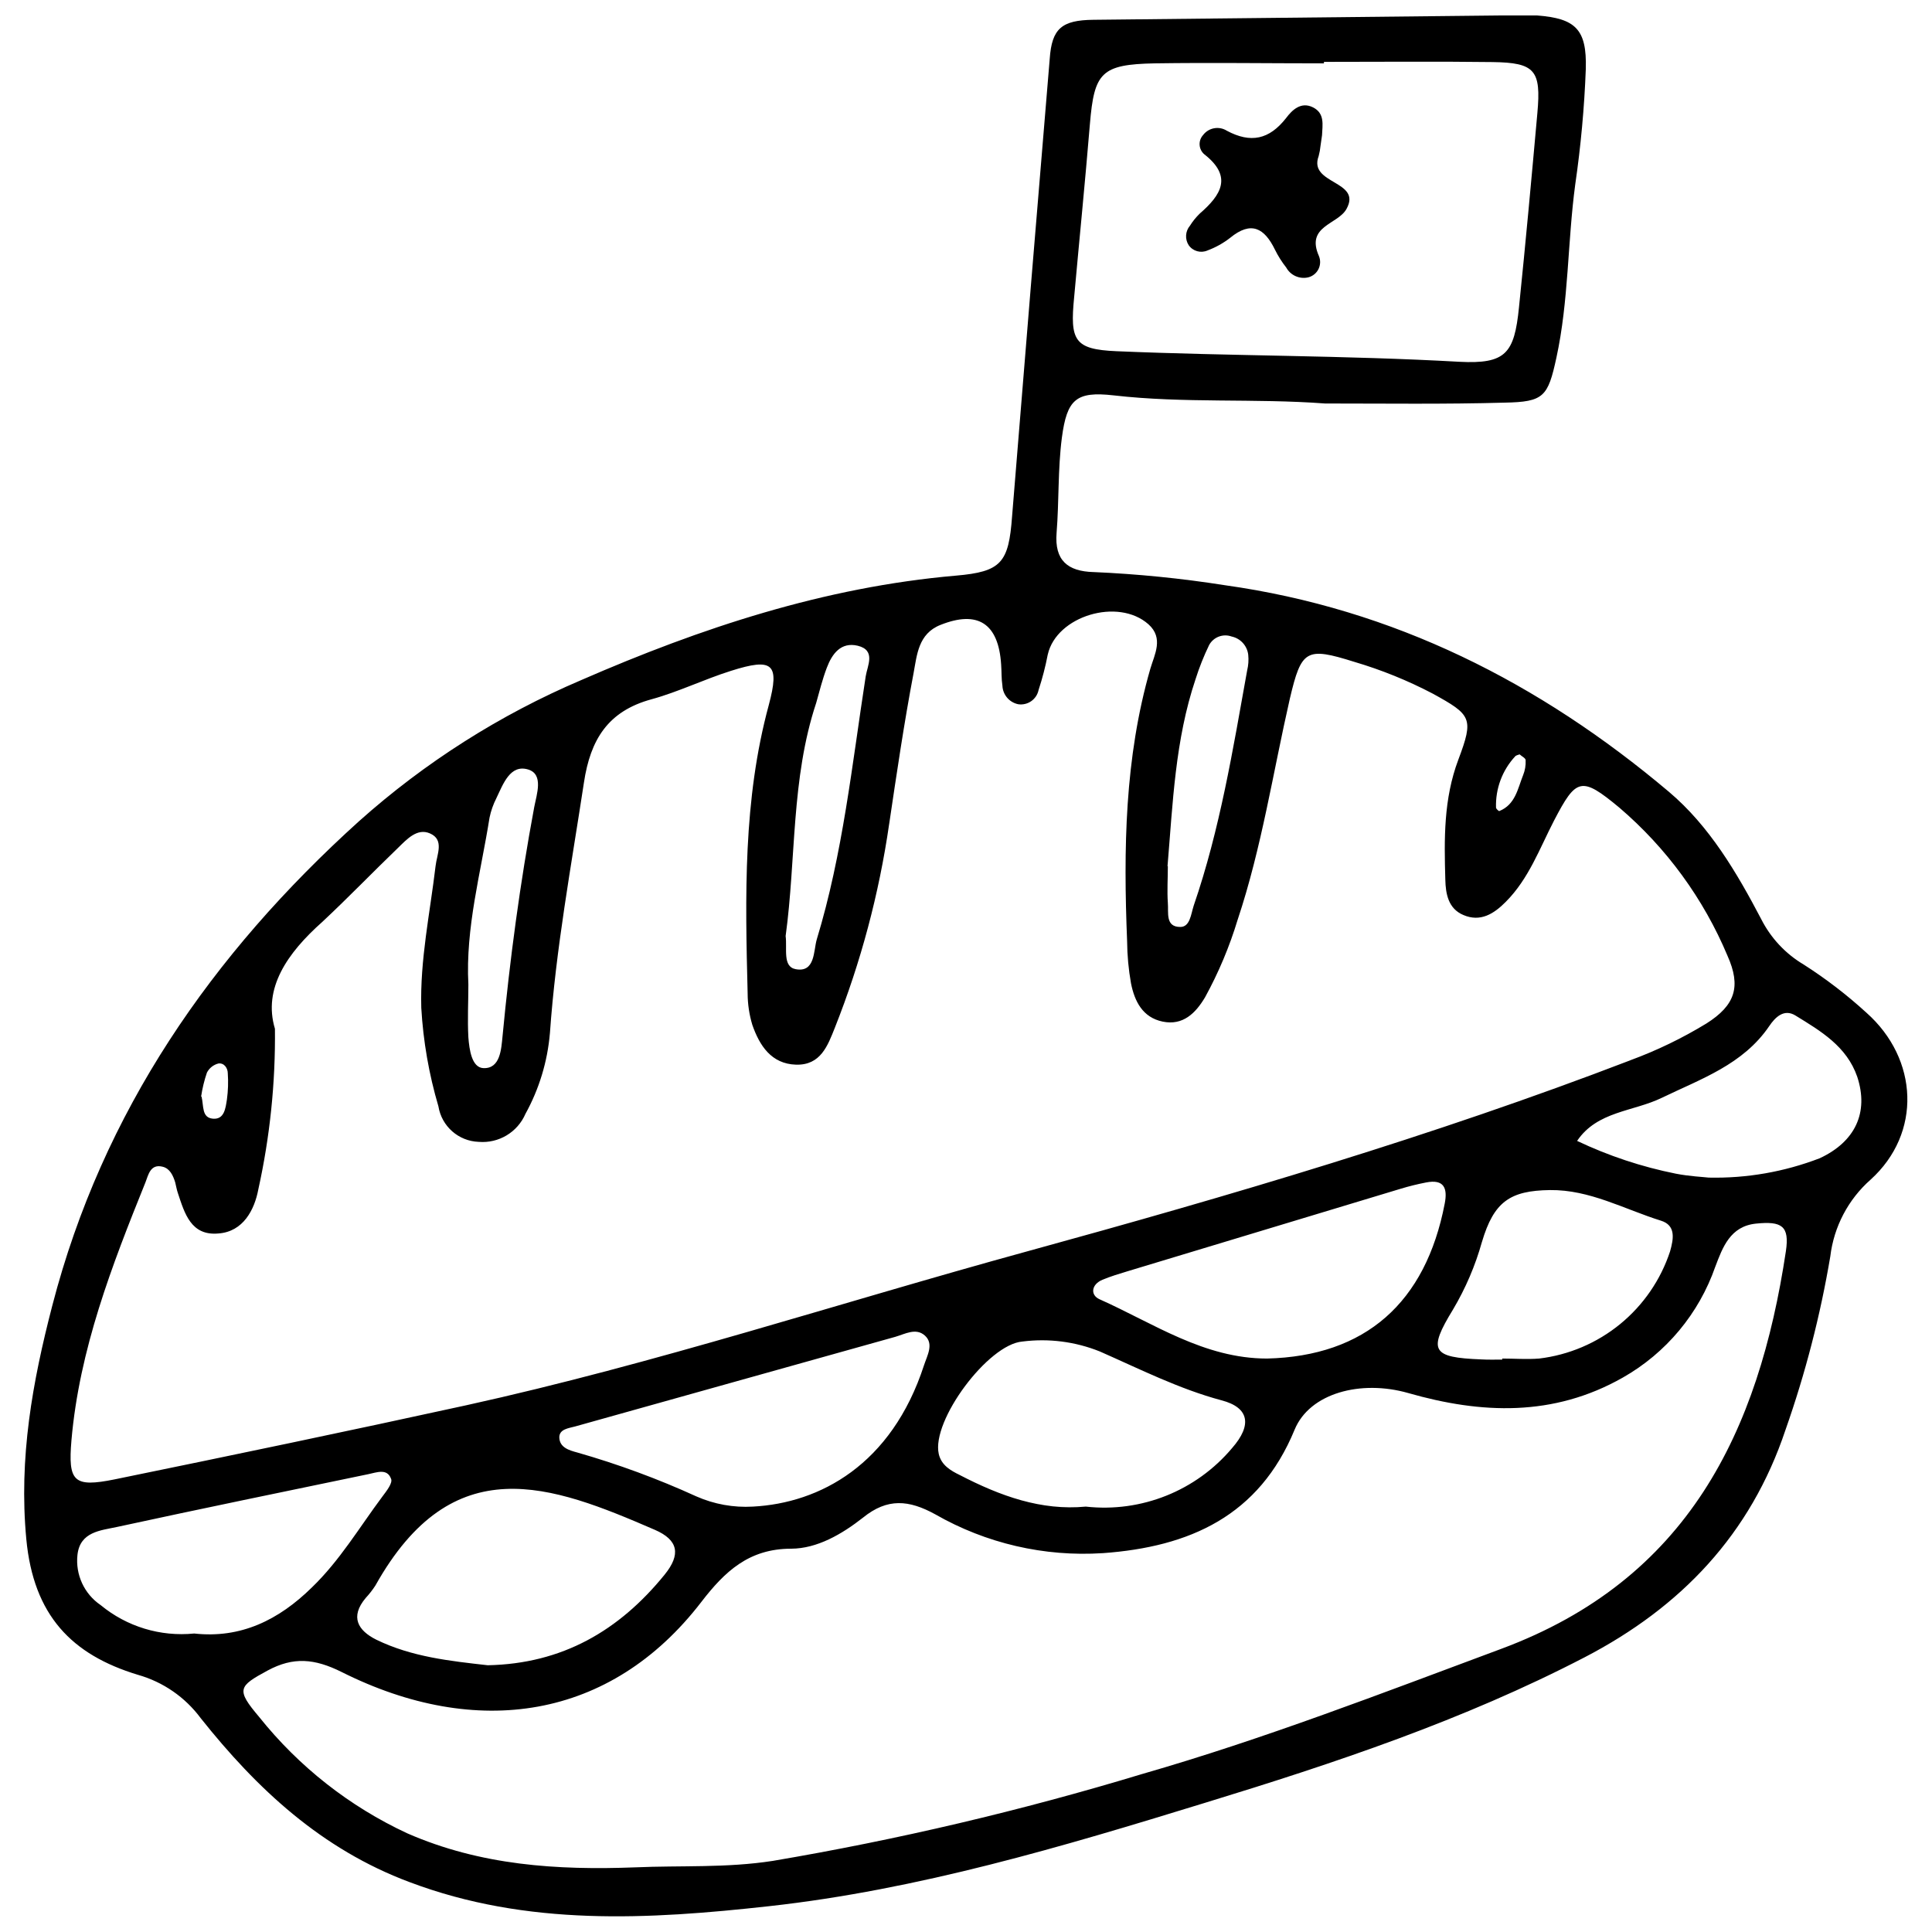 <?xml version="1.0" encoding="UTF-8"?>
<!-- Uploaded to: SVG Find, www.svgrepo.com, Generator: SVG Find Mixer Tools -->
<svg width="800px" height="800px" version="1.1" viewBox="144 144 512 512" xmlns="http://www.w3.org/2000/svg">
 <defs>
  <clipPath id="a">
   <path d="m150 148.09h500v503.81h-500z"/>
  </clipPath>
 </defs>
 <g clip-path="url(#a)">
  <path d="m495.14 250.93c-18.664-1.402-37.332 0-56.055-2.156-9.922-1.121-12.332 1.066-13.676 11.211-1.094 8.406-0.73 16.816-1.402 25.223-0.59 7.344 2.973 10.203 9.781 10.398v-0.004c11.641 0.504 23.242 1.664 34.754 3.477 44.844 6.277 83.465 25.84 117.71 54.734 10.762 9.082 17.992 21.383 24.523 33.828v0.004c2.527 4.969 6.414 9.117 11.211 11.965 5.898 3.766 11.457 8.031 16.621 12.754 13.844 12.277 14.715 31.949 1.121 44.254-5.938 5.238-9.742 12.484-10.68 20.348-2.637 15.641-6.613 31.027-11.883 45.992-9.25 27.664-27.664 46.973-53.25 60.258-32.09 16.648-66.199 28.027-100.53 38.535-37.891 11.66-76.066 23.039-115.58 27.41-31.922 3.531-64.07 5.41-95.293-6.391-23.32-8.715-40.441-24.719-55.324-43.441-4.129-5.566-9.98-9.605-16.648-11.488-17.574-5.328-27.664-15.781-29.57-35.961-2.019-21.551 1.625-41.621 6.894-61.91 13.34-51.43 42.266-93.105 81.277-128.34h0.004c17.449-15.586 37.328-28.215 58.855-37.387 31.754-13.844 64.461-24.664 99.301-27.691 12.078-1.035 14.012-3.418 14.91-15.723 3.269-40.434 6.594-80.855 9.977-121.27 0.559-7.984 3.164-10.227 11.602-10.312l107.76-1.148h9.809c10.172 0.785 13.199 3.672 12.891 14.152h0.004c-0.387 10.266-1.324 20.5-2.805 30.664-2.047 15.246-1.711 30.828-4.988 45.879-2.242 10.344-3.336 11.715-13.707 11.91-15.777 0.449-31.641 0.227-47.613 0.227zm-278.28 165.69c0.16 14.312-1.316 28.598-4.402 42.574-1.008 5.383-3.981 11.211-10.566 11.688-7.285 0.672-8.969-5.324-10.762-10.734-0.309-0.898-0.449-1.82-0.699-2.801-0.559-1.82-1.402-3.672-3.309-4.148-3.277-0.84-3.812 2.188-4.57 4.121-8.914 22.086-17.516 44.281-19.617 68.355-0.926 10.957 0.531 12.586 11.465 10.371 31.055-6.363 62.105-12.836 93.078-19.617 50.168-11.043 98.961-27.156 148.54-40.75 54.008-14.824 107.73-30.605 160.06-50.699l-0.004-0.008c7.008-2.578 13.746-5.836 20.121-9.723 7.68-4.848 9.25-9.809 5.606-17.965-6.352-15.137-16.164-28.574-28.645-39.238-10.117-8.406-11.434-7.875-17.32 3.418-3.84 7.426-6.699 15.441-12.809 21.551-3.141 3.168-6.699 5.41-11.211 3.477-4.008-1.68-4.707-5.606-4.793-9.391-0.309-10.734-0.477-21.355 3.449-31.781 4.148-11.016 3.477-11.855-6.809-17.516-6.633-3.473-13.59-6.289-20.77-8.406-12.754-4.008-14.012-3.223-17.066 9.727-4.484 19.617-7.457 39.461-13.816 58.547h-0.004c-2.16 7.156-5.062 14.07-8.66 20.625-2.523 4.231-5.859 7.539-11.211 6.445s-7.457-5.41-8.406-10.117c-0.66-3.699-1.004-7.449-1.035-11.207-0.98-24.328-0.672-48.543 6.164-72.227 1.094-3.754 3.586-8.07-0.504-11.742-8.043-7.148-24.355-2.215-26.68 7.988l-0.004-0.004c-0.609 3.191-1.426 6.336-2.438 9.418-0.508 2.488-2.867 4.148-5.379 3.785-2.375-0.477-4.109-2.516-4.207-4.934-0.281-1.82-0.195-3.699-0.336-5.606-0.699-10.902-6.195-14.434-16.086-10.48-5.887 2.328-6.223 7.988-7.117 12.754-2.523 13.258-4.484 26.652-6.473 40.023l-0.004-0.004c-2.672 18.484-7.496 36.59-14.379 53.953-1.906 4.793-3.785 10.004-10.312 9.809-6.531-0.195-9.668-5.074-11.574-10.566-0.805-2.684-1.223-5.469-1.234-8.27-0.645-25.672-1.234-51.316 5.606-76.484 2.941-10.988 1.066-12.555-10.004-9.051-7.117 2.242-14.012 5.606-21.074 7.539-11.547 3.141-16.199 10.68-17.91 22.059-3.363 22.141-7.457 44.113-9.023 66.508l-0.004-0.004c-0.645 7.477-2.848 14.734-6.473 21.301-2.106 4.883-7.094 7.871-12.391 7.426-5.352-0.184-9.824-4.129-10.676-9.414-2.508-8.496-4.031-17.25-4.539-26.094-0.363-12.723 2.328-25.223 3.785-37.582 0.336-3.055 2.41-6.981-1.512-8.66-3.363-1.457-6.082 1.543-8.406 3.812-6.727 6.473-13.199 13.199-20.066 19.617-9.367 8.32-15.785 17.656-12.59 28.332zm95.488 222.25c12.078-0.531 24.16 0.195 36.434-1.711 33.094-5.606 65.801-13.301 97.926-23.035 32.344-9.305 63.621-21.441 95.121-33.156 49.469-18.387 68.246-57.453 75.449-105.38 1.008-6.727-1.121-8.016-7.93-7.316-6.809 0.699-8.828 6.277-10.762 11.379h-0.004c-4.332 12.461-13.047 22.918-24.523 29.426-18.414 10.453-37.527 9.641-56.867 4.094-12.555-3.586-26.094 0-30.102 9.699-9.418 22.898-27.859 31.082-50.84 32.734v-0.004c-15.484 1.008-30.926-2.57-44.395-10.285-6.981-3.84-12.668-4.371-19.141 0.867-5.606 4.398-12.164 8.211-19.031 8.238-11.211 0-17.602 6.027-23.852 14.152-24.047 31.25-59.586 36.434-95.293 18.527-7.203-3.586-12.809-4.062-19.617-0.391-7.762 4.203-8.406 5.016-2.242 12.305 10.52 13.176 23.949 23.73 39.238 30.832 19.453 8.52 39.742 9.809 60.426 9.023zm182.51-478.47v0.391c-14.938 0-29.875-0.223-44.844 0-14.18 0.281-16.031 2.41-17.18 16.086-1.262 15.332-2.801 30.633-4.176 45.906-1.121 11.434 0 13.816 11.211 14.293 30.27 1.289 60.566 1.094 90.836 2.801 12.359 0.645 14.602-2.215 15.836-14.379 1.766-17.152 3.336-34.332 4.875-51.512 1.035-11.379-0.617-13.367-11.828-13.535-14.883-0.191-29.793-0.051-44.73-0.051zm-221.61 424.91c19.758-0.391 34.836-9.164 46.891-24.02 4.316-5.324 3.672-9.164-2.633-11.883-27.438-11.883-53.504-21.859-74.02 14.77-0.762 1.176-1.625 2.281-2.578 3.309-4.231 5.043-2.019 8.633 2.801 11.043 9.418 4.594 19.617 5.66 29.539 6.781zm158.49-42.039v-0.004c14.715 1.641 29.27-4.188 38.789-15.523 5.352-6.109 4.512-10.734-2.801-12.641-11.211-3-21.637-8.27-32.258-12.949h-0.004c-6.5-2.613-13.562-3.519-20.516-2.633-9.109 0.73-24.16 20.992-22.168 29.793 0.672 2.973 3.168 4.43 5.606 5.606 10.707 5.547 21.555 9.469 33.352 8.348zm48.039-39.238c26.066-0.645 42.039-14.797 47.086-41.059 0.812-4.148-0.223-6.531-4.934-5.606-2.289 0.441-4.551 1.004-6.781 1.68-24.121 7.269-48.242 14.555-72.363 21.859-2.215 0.672-4.457 1.344-6.613 2.242-2.973 1.234-3.277 4.035-0.812 5.156 14.344 6.391 27.715 15.727 44.418 15.727zm-136.24 39.234c17.656-0.926 36.742-11.016 45.348-37.5 0.84-2.551 2.633-5.606 0.254-7.793-2.383-2.188-5.269-0.449-7.902 0.309l-84.812 23.742c-1.766 0.477-4.121 0.699-4.203 2.801 0 2.801 2.633 3.531 4.82 4.121 10.766 3.078 21.285 6.957 31.473 11.605 4.719 2.086 9.871 3.019 15.023 2.715zm-148.07 33.633c12.387 1.375 22.422-3.617 31.137-12.164 7.457-7.176 12.641-15.977 18.75-24.16 1.066-1.43 2.801-3.586 2.269-4.707-1.035-2.801-3.812-1.652-5.969-1.207-22.254 4.625-44.508 9.191-66.703 14.012-4.262 0.926-9.754 1.234-10.426 7.398v0.004c-0.566 5.223 1.793 10.332 6.137 13.285 6.93 5.727 15.863 8.441 24.805 7.539zm346.64-72.59v-0.277c3.25 0 6.531 0.254 9.781 0 7.883-0.945 15.336-4.117 21.48-9.145 6.144-5.031 10.73-11.707 13.215-19.246 0.98-3.449 1.543-6.922-2.438-8.156-9.699-3.027-18.863-8.238-29.398-8.102-10.539 0.141-14.855 3.055-18.02 13.762h-0.004c-1.754 6.269-4.328 12.281-7.652 17.883-6.727 10.988-5.606 12.723 7.457 13.23 1.848 0.109 3.727 0.051 5.578 0.051zm54.734-48.234v0.004c10.043 0.219 20.027-1.523 29.402-5.129 9.391-4.371 13.059-12.109 9.949-21.582-2.801-8.102-9.699-12.137-16.395-16.254-3.027-1.852-5.352 0.477-6.922 2.801-6.949 10.23-18.133 14.012-28.504 19.031-7.566 3.672-17.098 3.504-22.422 11.406 8.332 3.961 17.125 6.879 26.176 8.688 3.559 0.699 7.285 0.867 8.715 1.039zm-244.64-64.012c0.449 3.277-0.867 8.102 2.633 8.773 5.215 1.008 4.738-4.848 5.606-7.848 6.922-22.73 9.359-46.355 12.977-69.73 0.422-2.801 2.801-6.922-2.102-8.129-4.457-1.066-6.809 2.129-8.211 5.859-1.148 3.027-1.934 6.195-2.801 9.277-6.699 20.176-5.301 41.336-8.102 61.797zm101.29-18.527c0 3.25-0.223 6.531 0 9.754 0.223 2.496-0.73 6.391 3.309 6.363 2.551 0 2.801-3.309 3.531-5.606 6.981-20.293 10.398-41.367 14.18-62.387 0.328-1.355 0.426-2.762 0.281-4.148-0.281-2.375-2.035-4.312-4.375-4.82-2.285-0.836-4.836 0.129-5.996 2.269-1.41 2.918-2.609 5.934-3.586 9.023-5.438 16.172-6.027 32.934-7.43 49.555zm-185.37 31.363c0 4.652-0.254 9.332 0 14.012 0.254 3.195 0.867 8.043 4.008 8.156 4.457 0.168 4.707-5.043 5.043-8.406 1.934-20.375 4.652-40.668 8.406-60.789 0.645-3.391 2.551-8.688-1.625-9.949-4.766-1.43-6.613 3.867-8.406 7.594h0.004c-0.84 1.637-1.453 3.383-1.824 5.184-2.324 14.688-6.391 29.148-5.606 44.199zm-70.711 29.707c0.617 2.523 0 5.606 3.027 5.859s3.336-2.801 3.699-5.102c0.312-2.293 0.387-4.613 0.227-6.922 0-1.375-0.953-2.801-2.465-2.606h-0.004c-1.316 0.328-2.43 1.207-3.055 2.41-0.707 2.07-1.223 4.199-1.543 6.363zm349.3-90.691c-0.422 0.168-0.98 0.254-1.207 0.559h0.004c-3.394 3.676-5.207 8.539-5.047 13.539 0 0.336 0.73 0.98 0.867 0.926 4.262-1.711 4.875-5.914 6.305-9.5l0.004-0.004c0.504-1.242 0.734-2.582 0.672-3.922 0.086-0.562-1.035-1.066-1.598-1.598z"/>
 </g>
 <path d="m493.96 182.57c-0.09 0.945-0.258 1.883-0.504 2.805-2.801 7.539 11.602 6.418 7.371 14.012-2.297 4.148-10.875 4.457-7.285 12.5 0.449 1.113 0.398 2.363-0.137 3.438-0.535 1.07-1.508 1.859-2.668 2.168-2.324 0.559-4.734-0.508-5.883-2.606-1.152-1.461-2.148-3.039-2.973-4.711-2.801-5.746-6.305-7.707-11.855-3.168v0.004c-1.824 1.422-3.856 2.559-6.027 3.363-1.781 0.789-3.875 0.199-4.988-1.402-1.031-1.605-0.895-3.699 0.336-5.156 0.738-1.176 1.613-2.258 2.609-3.223 5.606-4.875 8.801-9.754 1.207-15.695h-0.004c-0.734-0.625-1.184-1.52-1.246-2.481-0.066-0.961 0.266-1.906 0.91-2.621 1.484-1.965 4.227-2.465 6.305-1.148 6.305 3.363 11.211 2.383 15.723-3.391 1.598-2.129 3.953-4.398 7.117-2.801 3.168 1.598 2.496 4.652 2.383 7.398-0.109 0.867-0.277 1.875-0.391 2.715z"/>
</svg>
